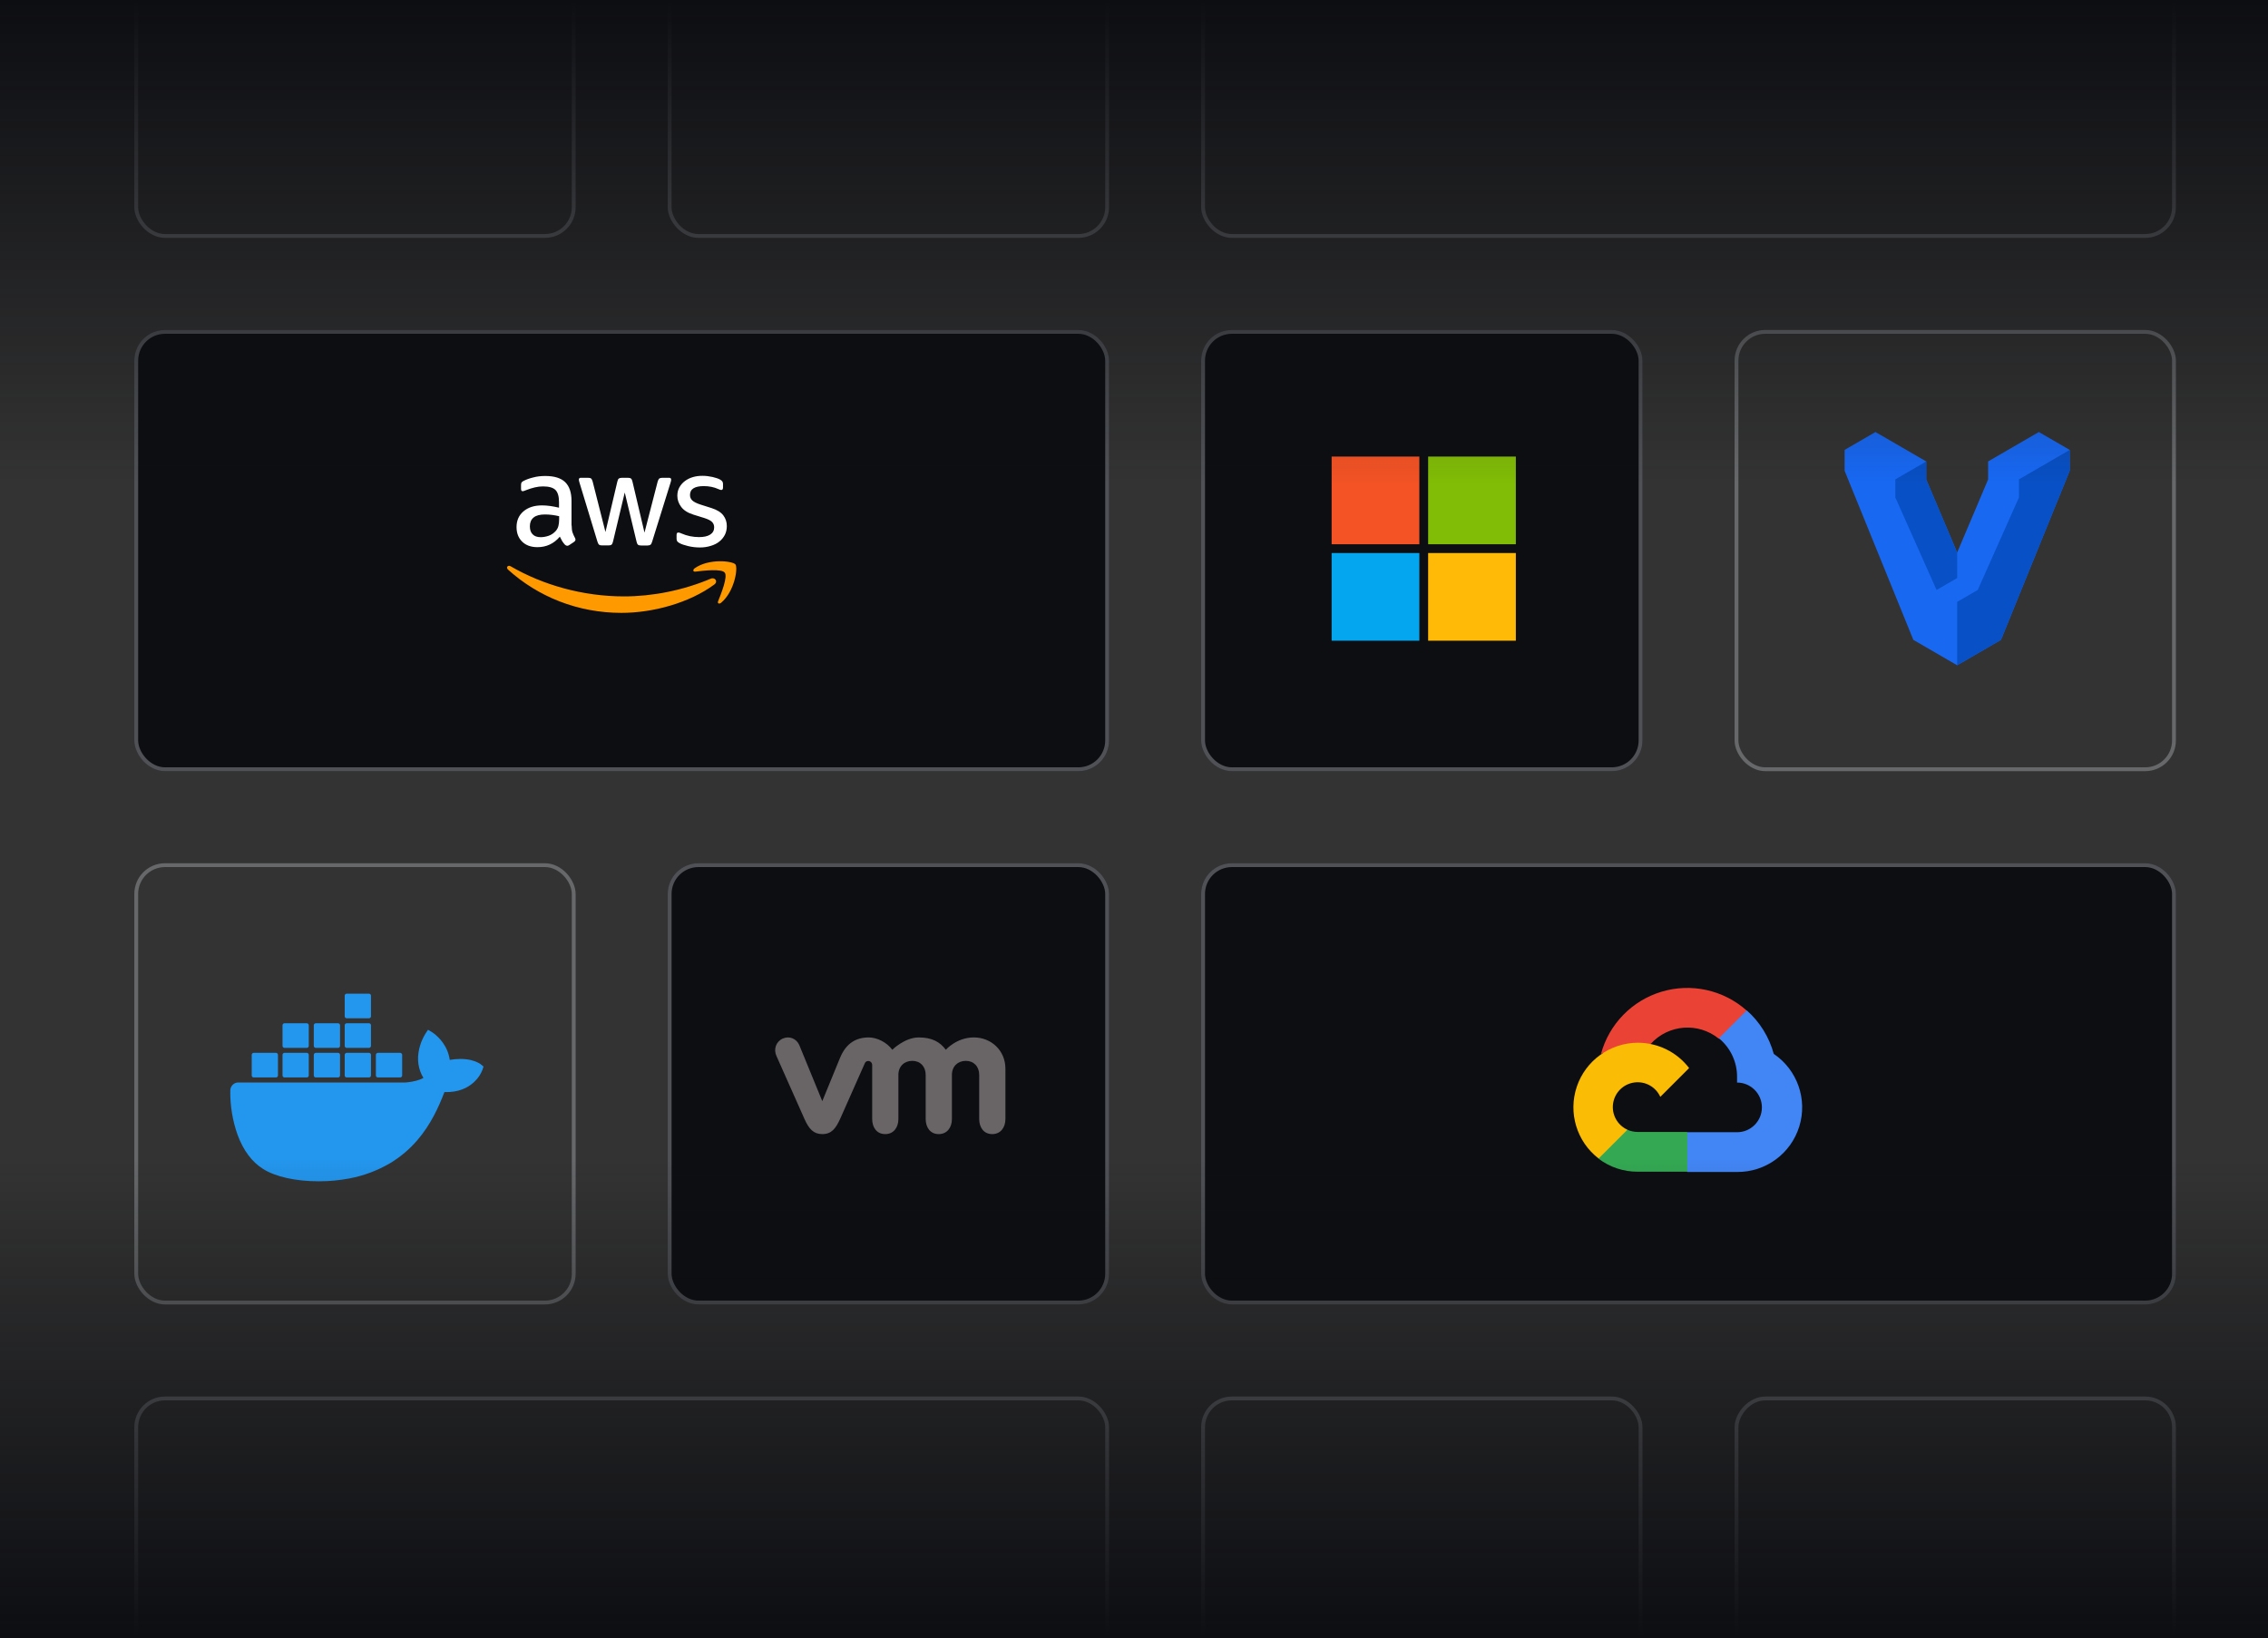 <?xml version="1.0" encoding="utf-8"?>
<svg xmlns="http://www.w3.org/2000/svg" width="591" height="427" viewBox="0 0 591 427" fill="none">
<rect x="0" y="0" width="591" height="427" fill="#333333" stroke="none"/>
<g clip-path="url(#clip0_2776_7448)">
<rect x="35" y="86" width="254" height="115" rx="8" fill="#0D0E12"/>
<rect x="35.5" y="86.5" width="253" height="114" rx="7.5" stroke="#B2B6BD" stroke-opacity="0.4"/>
<rect x="313" y="86" width="115" height="115" rx="8" fill="#0D0E12"/>
<rect x="313.5" y="86.5" width="114" height="114" rx="7.5" stroke="#B2B6BD" stroke-opacity="0.4"/>
<rect x="313" y="225" width="254" height="115" rx="8" fill="#0D0E12"/>
<rect x="313.5" y="225.5" width="253" height="114" rx="7.5" stroke="#B2B6BD" stroke-opacity="0.4"/>
<rect x="174" y="225" width="115" height="115" rx="8" fill="#0D0E12"/>
<rect x="174.5" y="225.5" width="114" height="114" rx="7.5" stroke="#B2B6BD" stroke-opacity="0.4"/>
<rect x="35.5" y="225.5" width="114" height="114" rx="7.5" stroke="#B2B6BD" stroke-opacity="0.4"/>
<rect x="313.5" y="364.5" width="114" height="114" rx="7.5" stroke="#B2B6BD" stroke-opacity="0.4"/>
<rect x="452.5" y="86.5" width="114" height="114" rx="7.5" stroke="#B2B6BD" stroke-opacity="0.4"/>
<rect x="35.5" y="364.5" width="253" height="114" rx="7.5" stroke="#B2B6BD" stroke-opacity="0.4"/>
<rect x="313.5" y="-52.5" width="253" height="114" rx="7.5" stroke="#B2B6BD" stroke-opacity="0.4"/>
<rect x="174.5" y="-52.5" width="114" height="114" rx="7.5" stroke="#B2B6BD" stroke-opacity="0.4"/>
<rect x="35.5" y="-52.5" width="114" height="114" rx="7.5" stroke="#B2B6BD" stroke-opacity="0.4"/>
<rect x="-0.5" y="0.5" width="114" height="114" rx="7.5" transform="matrix(-1 0 0 1 566 364)" stroke="#B2B6BD" stroke-opacity="0.4"/>
<path fill-rule="evenodd" clip-rule="evenodd" d="M179.324 142.338C180.317 142.576 181.35 142.695 182.383 142.695C183.397 142.695 184.33 142.556 185.224 142.278C186.079 142.02 186.814 141.662 187.43 141.166C188.046 140.689 188.522 140.093 188.88 139.417C189.218 138.742 189.397 137.967 189.397 137.113C189.397 136.079 189.099 135.146 188.483 134.331C187.867 133.517 186.834 132.881 185.403 132.424L182.582 131.53C181.529 131.192 180.794 130.815 180.397 130.437C179.999 130.06 179.801 129.583 179.801 129.026C179.801 128.212 180.118 127.636 180.734 127.258C181.35 126.881 182.244 126.702 183.377 126.702C184.787 126.702 186.059 126.96 187.191 127.477C187.529 127.636 187.787 127.715 187.946 127.715C188.244 127.715 188.403 127.497 188.403 127.079V126.146C188.403 125.868 188.344 125.649 188.224 125.49C188.105 125.311 187.907 125.152 187.628 124.993C187.43 124.874 187.152 124.755 186.794 124.636C186.436 124.517 186.059 124.417 185.662 124.318C185.244 124.238 184.827 124.159 184.37 124.099C183.933 124.04 183.476 124.02 183.039 124.02C182.165 124.02 181.33 124.119 180.536 124.358C179.741 124.596 179.065 124.934 178.469 125.391C177.873 125.828 177.397 126.384 177.039 127.02C176.681 127.656 176.503 128.391 176.503 129.225C176.503 130.258 176.84 131.232 177.496 132.106C178.152 133 179.224 133.675 180.675 134.132L183.556 135.026C184.529 135.344 185.205 135.682 185.562 136.06C185.92 136.437 186.099 136.894 186.099 137.45C186.099 138.265 185.741 138.901 185.065 139.338C184.39 139.775 183.416 139.993 182.165 139.993C181.37 139.993 180.595 139.914 179.801 139.755C179.026 139.596 178.291 139.358 177.615 139.06C177.545 139.031 177.477 139.003 177.413 138.977C177.297 138.929 177.195 138.887 177.118 138.861C176.999 138.821 176.88 138.801 176.761 138.801C176.463 138.801 176.304 139 176.304 139.417V140.43C176.304 140.609 176.344 140.808 176.423 140.987C176.503 141.166 176.721 141.364 177.039 141.543C177.556 141.841 178.33 142.099 179.324 142.338ZM149.184 138.762C149.045 138.324 148.966 137.728 148.966 136.993H148.926V130.556C148.926 128.371 148.37 126.742 147.277 125.669C146.164 124.596 144.436 124.06 142.072 124.06C140.979 124.06 139.946 124.179 138.972 124.437C137.999 124.675 137.164 124.974 136.469 125.331C136.191 125.47 136.012 125.609 135.913 125.748C135.813 125.887 135.774 126.126 135.774 126.444V127.417C135.774 127.834 135.913 128.033 136.191 128.033C136.27 128.033 136.37 128.013 136.509 127.974C136.648 127.934 136.886 127.854 137.204 127.715C137.9 127.437 138.615 127.219 139.35 127.04C140.085 126.861 140.8 126.781 141.496 126.781C143.025 126.781 144.098 127.079 144.734 127.695C145.35 128.311 145.668 129.364 145.668 130.874V132.324C144.873 132.146 144.118 131.987 143.383 131.887C142.648 131.788 141.953 131.728 141.277 131.728C139.231 131.728 137.621 132.245 136.41 133.278C135.198 134.311 134.602 135.682 134.602 137.371C134.602 138.96 135.098 140.232 136.072 141.185C137.045 142.139 138.376 142.616 140.045 142.616C142.39 142.616 144.337 141.702 145.886 139.874C146.105 140.331 146.304 140.709 146.502 141.046C146.701 141.364 146.939 141.682 147.217 141.98C147.416 142.159 147.615 142.258 147.813 142.258C147.972 142.258 148.151 142.199 148.33 142.079L149.582 141.245C149.84 141.046 149.959 140.848 149.959 140.649C149.959 140.51 149.919 140.351 149.82 140.192C149.542 139.675 149.343 139.199 149.184 138.762ZM142.943 139.656C142.227 139.894 141.552 140.013 140.896 140.013C139.982 140.013 139.287 139.775 138.81 139.278C138.313 138.801 138.075 138.106 138.075 137.172C138.075 136.179 138.393 135.424 139.049 134.887C139.704 134.351 140.678 134.093 142.009 134.093C142.625 134.093 143.241 134.132 143.876 134.212C144.512 134.291 145.128 134.411 145.704 134.55V135.384C145.704 136.06 145.625 136.636 145.505 137.113C145.386 137.589 145.148 138.007 144.83 138.384C144.294 138.98 143.658 139.417 142.943 139.656ZM156.857 142.159C156.499 142.159 156.261 142.099 156.102 141.96C155.943 141.841 155.804 141.563 155.684 141.185L151.016 125.828C150.896 125.43 150.837 125.172 150.837 125.033C150.837 124.715 150.996 124.536 151.314 124.536H153.261C153.638 124.536 153.896 124.596 154.035 124.735C154.194 124.854 154.314 125.132 154.433 125.51L157.77 138.662L160.87 125.51C160.969 125.113 161.088 124.854 161.247 124.735C161.406 124.616 161.684 124.536 162.042 124.536H163.631C164.009 124.536 164.267 124.596 164.426 124.735C164.585 124.854 164.724 125.132 164.804 125.51L167.943 138.821L171.38 125.51C171.499 125.113 171.638 124.854 171.777 124.735C171.936 124.616 172.194 124.536 172.552 124.536H174.4C174.718 124.536 174.896 124.695 174.896 125.033C174.896 125.118 174.882 125.203 174.865 125.3L174.857 125.351C174.837 125.47 174.797 125.629 174.718 125.848L169.929 141.205C169.81 141.603 169.671 141.861 169.512 141.98C169.353 142.099 169.095 142.179 168.757 142.179H167.049C166.671 142.179 166.413 142.119 166.254 141.98C166.095 141.841 165.956 141.583 165.876 141.185L162.797 128.371L159.737 141.166C159.638 141.563 159.519 141.821 159.36 141.96C159.201 142.099 158.923 142.159 158.565 142.159H156.857Z" fill="white"/>
<path fill-rule="evenodd" clip-rule="evenodd" d="M181.205 148.993C183.331 148.735 188.019 148.179 188.854 149.252C189.688 150.305 187.92 154.735 187.125 156.702C186.887 157.298 187.403 157.536 187.94 157.079C191.436 154.139 192.35 148 191.635 147.106C190.92 146.232 184.781 145.477 181.046 148.099C180.47 148.517 180.569 149.073 181.205 148.993ZM161.937 159.742C170.102 159.742 179.599 157.179 186.135 152.351C187.208 151.556 186.274 150.344 185.182 150.841C177.851 153.94 169.884 155.45 162.632 155.45C151.884 155.45 141.493 152.49 133.069 147.603C132.334 147.166 131.778 147.921 132.394 148.477C140.182 155.51 150.493 159.742 161.937 159.742Z" fill="#FF9900"/>
<path d="M347 119H369.857V141.857H347V119Z" fill="#F35325"/>
<path d="M372.145 119H395.002V141.857H372.145V119Z" fill="#81BC06"/>
<path d="M347 144.143H369.857V167H347V144.143Z" fill="#05A6F0"/>
<path d="M372.145 144.143H395.002V167H372.145V144.143Z" fill="#FFBA08"/>
<path d="M447.828 270.711H449.646L454.828 265.529L455.082 263.329C449.047 258.003 440.689 256.17 432.979 258.482C425.269 260.794 419.299 266.924 417.191 274.693C417.769 274.456 418.408 274.418 419.01 274.584L429.373 272.875C429.373 272.875 429.9 272.002 430.173 272.057C434.783 266.994 442.541 266.404 447.864 270.711H447.828Z" fill="#EA4335"/>
<path d="M462.21 274.693C461.019 270.307 458.574 266.364 455.174 263.348L447.901 270.62C450.972 273.13 452.721 276.91 452.647 280.875V282.166C456.221 282.166 459.119 285.064 459.119 288.638C459.119 292.213 456.221 295.111 452.647 295.111H439.701L438.41 296.42V304.184L439.701 305.475H452.647C460.069 305.533 466.654 300.723 468.856 293.634C471.058 286.546 468.359 278.852 462.21 274.693Z" fill="#4285F4"/>
<path d="M426.738 305.402H439.683V295.038H426.738C425.816 295.038 424.904 294.84 424.065 294.457L422.247 295.02L417.029 300.202L416.574 302.02C419.5 304.23 423.071 305.418 426.738 305.402Z" fill="#34A853"/>
<path d="M426.737 271.784C419.546 271.827 413.176 276.432 410.881 283.247C408.587 290.062 410.873 297.582 416.573 301.966L424.082 294.457C421.459 293.271 419.933 290.496 420.339 287.645C420.745 284.795 422.985 282.556 425.835 282.15C428.685 281.744 431.461 283.269 432.646 285.893L440.155 278.384C436.96 274.207 431.995 271.765 426.737 271.784Z" fill="#FBBC05"/>
<path d="M110.913 269.335L111.536 268.407L112.616 269.055L113.091 269.394C114.248 270.274 116.675 272.527 117.202 276.256C118.12 276.097 119.049 276.014 119.979 276.01C122.181 276.01 123.66 276.519 124.503 276.936L124.933 277.171L125.215 277.355L126.004 277.991L125.734 278.806C125.303 279.932 124.64 280.946 123.79 281.779C122.597 282.997 120.497 284.436 117.156 284.622L116.421 284.642H115.813C114.287 288.627 112.235 293.111 108.791 297.137C106.73 299.544 104.307 301.592 101.615 303.202C98.347 305.112 94.793 306.445 91.1 307.145C88.443 307.656 85.746 307.908 83.043 307.9C77.061 307.9 71.784 306.726 68.535 304.672C65.636 302.844 63.408 299.857 61.911 295.802C60.601 292.109 59.956 288.199 60.007 284.267C60.012 283.192 60.787 282.307 61.791 282.165L62.07 282.146H105.545L105.928 282.119L106.541 282.052C107.599 281.915 109.206 281.603 110.339 280.951C108.984 278.739 108.6 276.151 109.231 273.396C109.498 272.242 109.916 271.132 110.471 270.097L110.913 269.335ZM71.927 274.42L72.089 274.447C72.24 274.5 72.359 274.625 72.409 274.782L72.434 274.948V280.306L72.408 280.472C72.358 280.628 72.238 280.752 72.086 280.804L71.925 280.831H66.1C65.875 280.831 65.684 280.681 65.617 280.472L65.591 280.306V274.946L65.617 274.779C65.667 274.622 65.787 274.499 65.939 274.446L66.1 274.42H71.927ZM79.955 274.42L80.117 274.447C80.269 274.5 80.388 274.625 80.438 274.782L80.463 274.948V280.306L80.437 280.472C80.386 280.628 80.266 280.752 80.115 280.804L79.954 280.831H74.128C73.903 280.831 73.712 280.681 73.643 280.472L73.616 280.306V274.948C73.616 274.714 73.763 274.516 73.966 274.447L74.128 274.42H79.955ZM88.106 274.42L88.268 274.447C88.419 274.5 88.538 274.625 88.588 274.782L88.613 274.948V280.306L88.587 280.472C88.537 280.628 88.417 280.752 88.265 280.804L88.104 280.831H82.278C82.054 280.831 81.863 280.681 81.796 280.472L81.77 280.306V274.946L81.796 274.779C81.846 274.622 81.966 274.499 82.118 274.446L82.278 274.42H88.106ZM96.158 274.42L96.32 274.447C96.472 274.499 96.593 274.623 96.644 274.781L96.67 274.948V280.306C96.669 280.538 96.522 280.735 96.319 280.804L96.158 280.831H90.332C90.108 280.831 89.917 280.681 89.85 280.472L89.824 280.306V274.946L89.85 274.779C89.9 274.622 90.02 274.499 90.172 274.446L90.332 274.42H96.158ZM104.283 274.42L104.445 274.447C104.597 274.499 104.718 274.623 104.769 274.781L104.795 274.948V280.306C104.793 280.538 104.647 280.735 104.444 280.804L104.283 280.831H98.457C98.233 280.831 98.042 280.681 97.975 280.472L97.949 280.306V274.946L97.975 274.779C98.025 274.622 98.145 274.499 98.297 274.446L98.457 274.42H104.283ZM79.954 266.711L80.115 266.738C80.266 266.79 80.386 266.914 80.437 267.071L80.463 267.237V272.595C80.463 272.827 80.317 273.025 80.115 273.095L79.954 273.123H74.128C73.903 273.121 73.711 272.97 73.643 272.761L73.617 272.595V267.237C73.618 267.004 73.764 266.808 73.967 266.738L74.128 266.711H79.954ZM88.104 266.711L88.265 266.738C88.417 266.79 88.537 266.914 88.587 267.071L88.613 267.237V272.595C88.613 272.827 88.468 273.025 88.265 273.095L88.104 273.123H82.278C82.053 273.121 81.863 272.97 81.796 272.761L81.77 272.595V267.237L81.796 267.071C81.846 266.914 81.966 266.79 82.118 266.738L82.278 266.711H88.104ZM96.158 266.711C96.383 266.711 96.575 266.862 96.643 267.07L96.67 267.237V272.595C96.669 272.827 96.522 273.025 96.32 273.095L96.158 273.123H90.332C90.107 273.121 89.917 272.97 89.85 272.761L89.824 272.595V267.237L89.85 267.071C89.9 266.914 90.02 266.79 90.172 266.738L90.332 266.711H96.158ZM96.158 259C96.383 259 96.575 259.15 96.643 259.359L96.67 259.525V264.886C96.669 265.119 96.522 265.315 96.319 265.385L96.158 265.411H90.332C90.108 265.411 89.917 265.261 89.85 265.052L89.824 264.886V259.525L89.85 259.359C89.9 259.203 90.02 259.079 90.172 259.027L90.332 259H96.158Z" fill="#2396ED"/>
<path d="M208.285 272.404C207.531 270.693 205.666 269.918 203.926 270.719C202.183 271.52 201.541 273.52 202.329 275.232L209.638 291.673C210.787 294.249 211.999 295.6 214.272 295.6C216.701 295.6 217.76 294.129 218.908 291.673C218.908 291.673 225.283 277.308 225.347 277.158C225.412 277.006 225.617 276.542 226.265 276.546C226.814 276.55 227.275 277.003 227.275 277.611V291.659C227.275 293.824 228.435 295.6 230.668 295.6C232.899 295.6 234.105 293.824 234.105 291.659V280.163C234.105 277.946 235.64 276.508 237.732 276.508C239.825 276.508 241.217 277.998 241.217 280.163V291.659C241.217 293.824 242.381 295.6 244.61 295.6C246.841 295.6 248.053 293.824 248.053 291.659V280.163C248.053 277.946 249.582 276.508 251.675 276.508C253.764 276.508 255.162 277.998 255.162 280.163V291.659C255.162 293.824 256.325 295.6 258.556 295.6C260.786 295.6 261.996 293.824 261.996 291.659V278.576C261.996 273.768 258.26 270.4 253.764 270.4C249.274 270.4 246.462 273.615 246.462 273.615C244.967 271.609 242.907 270.405 239.42 270.405C235.74 270.405 232.52 273.615 232.52 273.615C231.024 271.609 228.478 270.405 226.37 270.405C223.109 270.405 220.519 271.888 218.939 275.627L214.272 287.012L208.285 272.404Z" fill="#696566"/>
<path d="M531.29 112.6L518.062 120.273V124.984L510.001 144.026L501.94 124.984V120.273L488.712 112.6L480.668 117.272V122.695L498.585 166.781L510.001 173.4L521.417 166.781L539.335 122.695V117.272L531.29 112.6Z" fill="#1868F2"/>
<path d="M539.333 117.272L526.105 124.94V129.656L515.365 153.773L510 156.884V173.4L521.416 166.781L539.333 122.695V117.272Z" fill="#0850C5"/>
<path d="M501.941 124.984V120.273L493.891 124.94V129.656L504.637 153.773L510.001 150.662V144.026L501.941 124.984Z" fill="#0850C5"/>
<rect width="591" height="126" fill="url(#paint0_linear_2776_7448)"/>
<rect x="591" y="427" width="591" height="125" transform="rotate(-180 591 427)" fill="url(#paint1_linear_2776_7448)"/>
</g>
<defs>
<linearGradient id="paint0_linear_2776_7448" x1="296" y1="0" x2="296" y2="126" gradientUnits="userSpaceOnUse">
<stop stop-color="#0D0E12"/>
<stop offset="1" stop-color="#0D0E12" stop-opacity="0"/>
</linearGradient>
<linearGradient id="paint1_linear_2776_7448" x1="887" y1="427" x2="887" y2="552" gradientUnits="userSpaceOnUse">
<stop stop-color="#0D0E12"/>
<stop offset="1" stop-color="#0D0E12" stop-opacity="0"/>
</linearGradient>
<clipPath id="clip0_2776_7448">
<rect width="591" height="427" fill="white"/>
</clipPath>
</defs>
</svg>